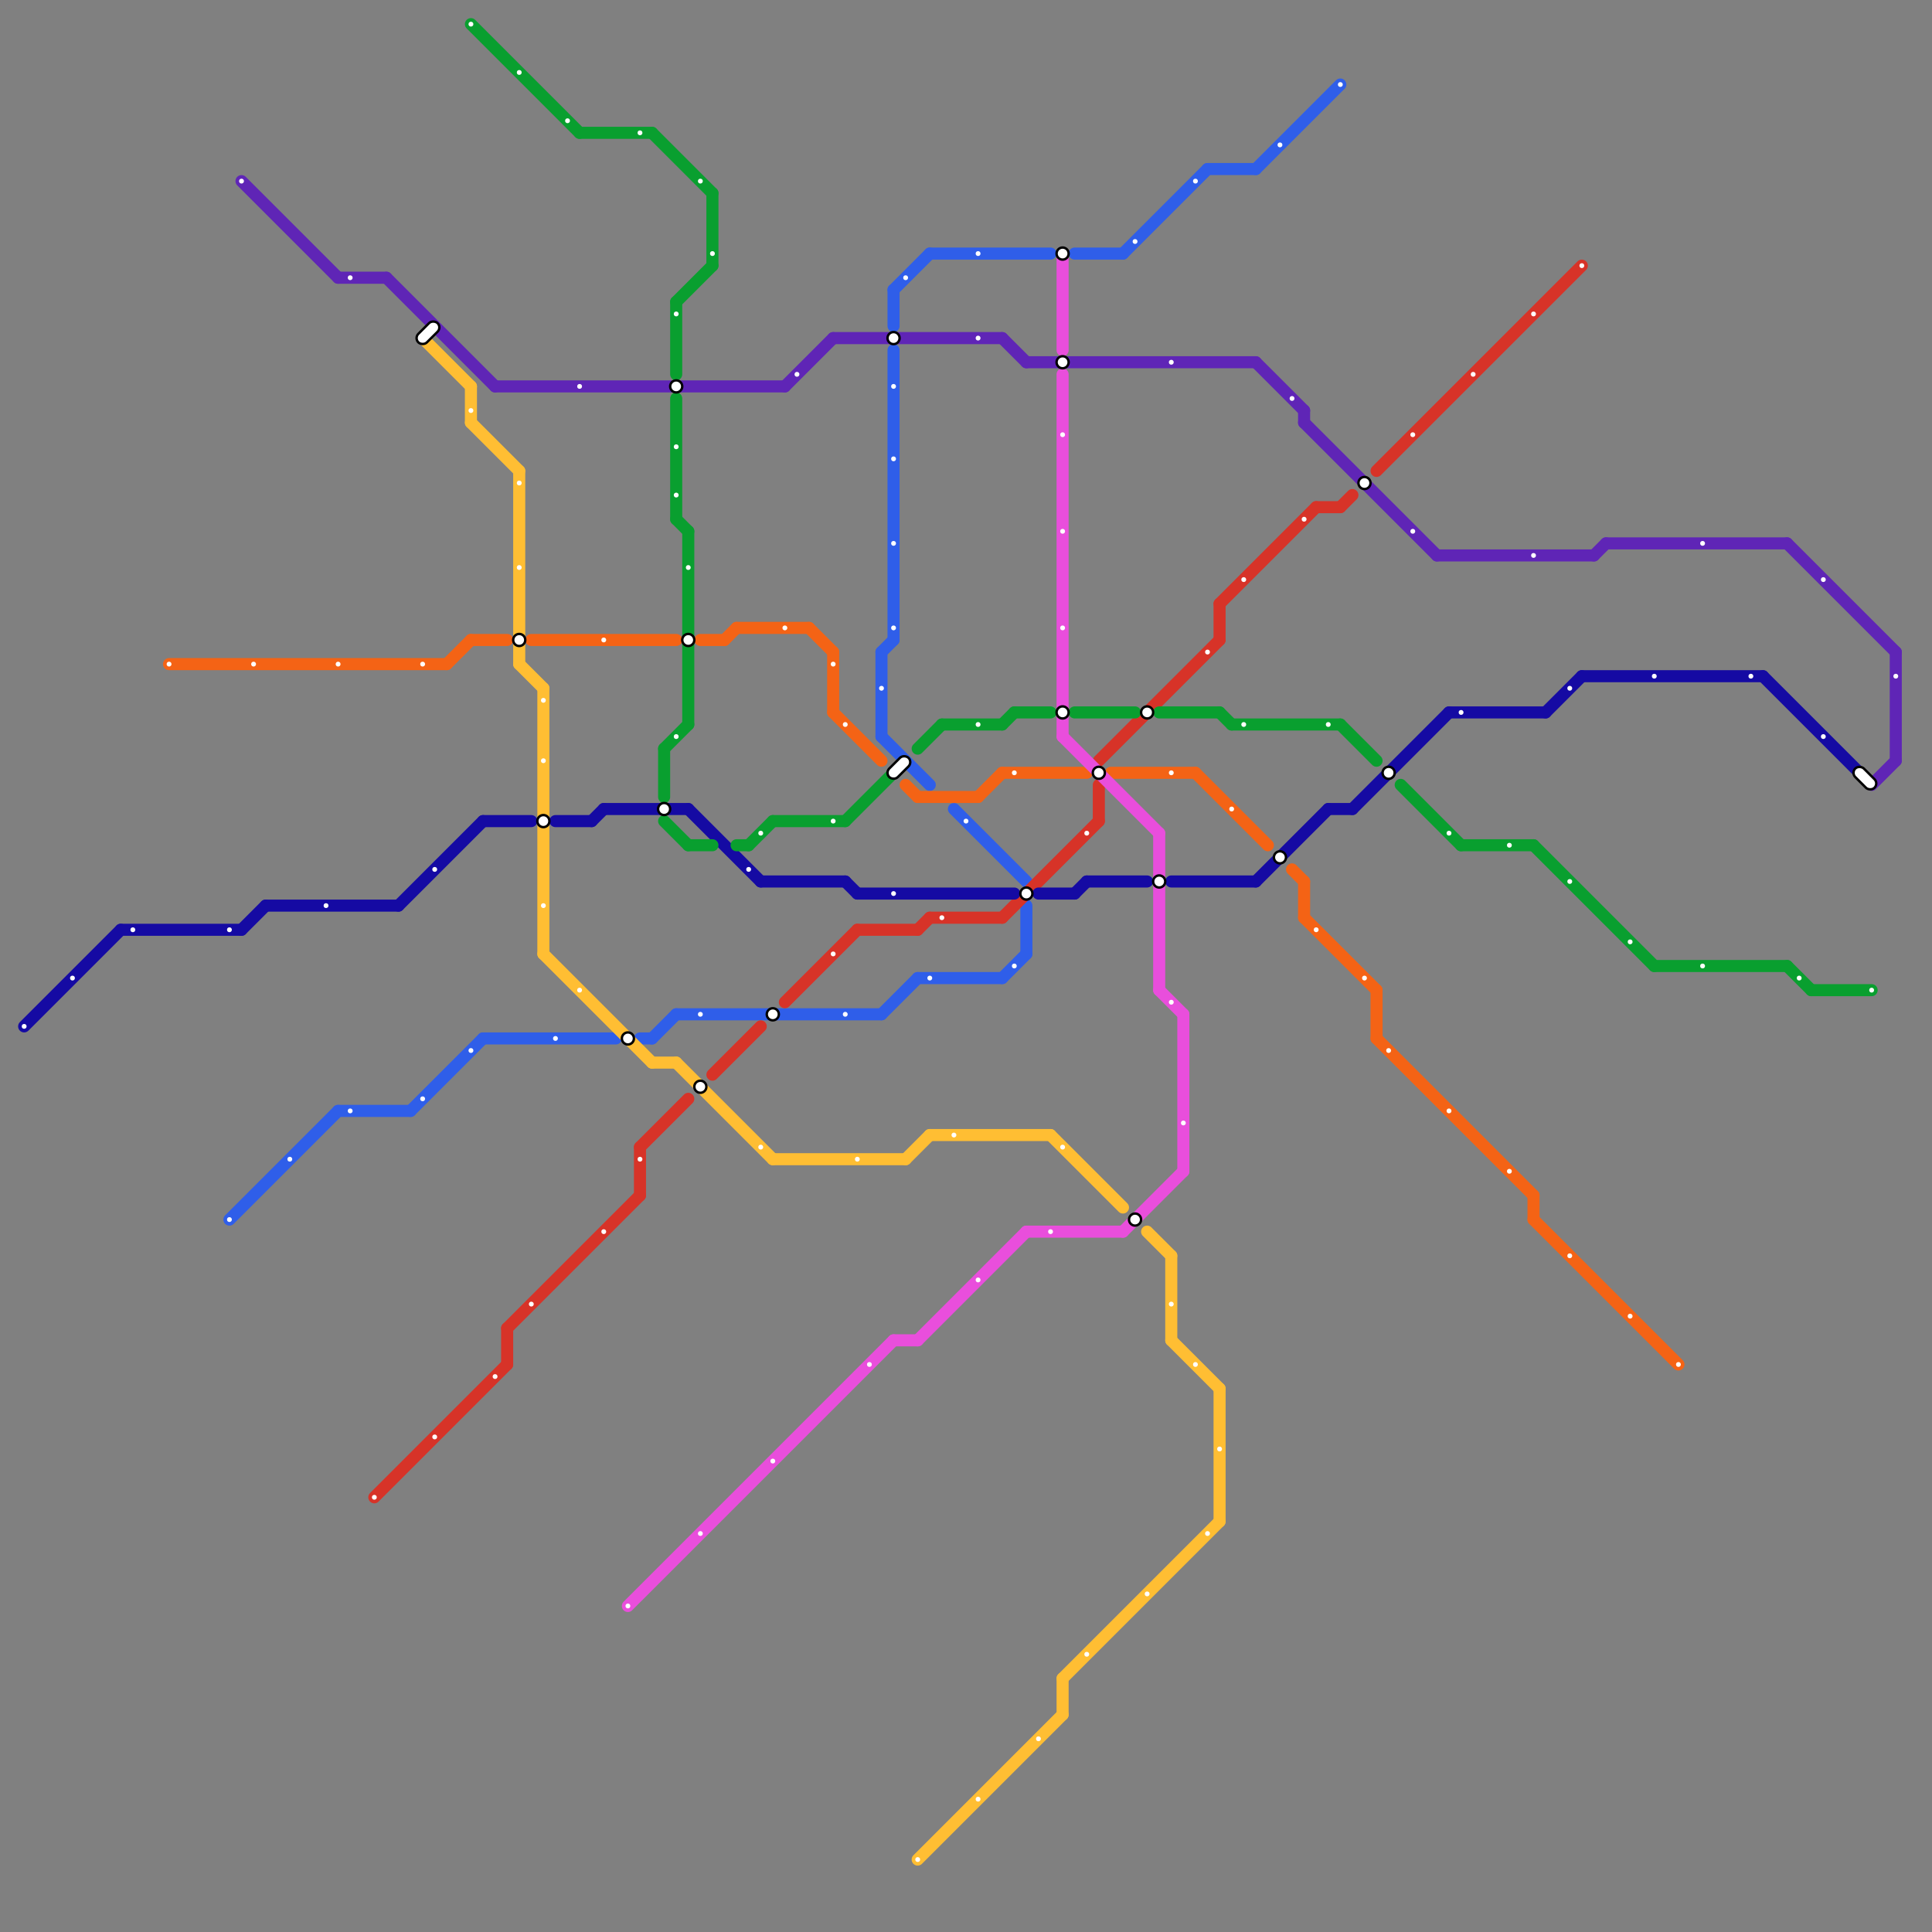 
<svg version="1.1" xmlns="http://www.w3.org/2000/svg" viewBox="0 0 160 160">
<rect x="0" y="0" width="160" height="160" fill="#808080" stroke="none"/>
<style>text { font: 1px Helvetica; font-weight: 600; white-space: pre; dominant-baseline: central; } line { stroke-width: 1; fill: none; stroke-linecap: round; stroke-linejoin: round; } .c0 { stroke: #2f5ee9 } .c1 { stroke: #ffbe33 } .c2 { stroke: #f46315 } .c3 { stroke: #d73328 } .c4 { stroke: #150aa3 } .c5 { stroke: #099f2f } .c6 { stroke: #e94edc } .c7 { stroke: #5f25b6 } .w1 { stroke-width: 1; }</style><defs><g id="ct-xf"><circle r="0.5" fill="#fff" stroke="#000" stroke-width="0.2"/></g><g id="ct"><circle r="0.5" fill="#fff" stroke="#000" stroke-width="0.1"/></g><g id="csm-150aa3"><circle r="0.4" fill="#150aa3"/><circle r="0.2" fill="#fff"/></g><g id="csm-f46315"><circle r="0.4" fill="#f46315"/><circle r="0.2" fill="#fff"/></g><g id="csm-2f5ee9"><circle r="0.4" fill="#2f5ee9"/><circle r="0.2" fill="#fff"/></g><g id="csm-5f25b6"><circle r="0.4" fill="#5f25b6"/><circle r="0.2" fill="#fff"/></g><g id="csm-d73328"><circle r="0.4" fill="#d73328"/><circle r="0.2" fill="#fff"/></g><g id="csm-099f2f"><circle r="0.4" fill="#099f2f"/><circle r="0.2" fill="#fff"/></g><g id="csm-ffbe33"><circle r="0.4" fill="#ffbe33"/><circle r="0.2" fill="#fff"/></g><g id="csm-e94edc"><circle r="0.4" fill="#e94edc"/><circle r="0.2" fill="#fff"/></g></defs><line class="c0 " x1="73" y1="84" x2="76" y2="81"/><line class="c0 " x1="93" y1="21" x2="100" y2="14"/><line class="c0 " x1="28" y1="92" x2="34" y2="92"/><line class="c0 " x1="89" y1="21" x2="93" y2="21"/><line class="c0 " x1="74" y1="24" x2="77" y2="21"/><line class="c0 " x1="73" y1="54" x2="73" y2="61"/><line class="c0 " x1="104" y1="14" x2="111" y2="7"/><line class="c0 " x1="54" y1="86" x2="56" y2="84"/><line class="c0 " x1="56" y1="84" x2="73" y2="84"/><line class="c0 " x1="83" y1="81" x2="85" y2="79"/><line class="c0 " x1="19" y1="101" x2="28" y2="92"/><line class="c0 " x1="73" y1="61" x2="77" y2="65"/><line class="c0 " x1="79" y1="67" x2="85" y2="73"/><line class="c0 " x1="100" y1="14" x2="104" y2="14"/><line class="c0 " x1="34" y1="92" x2="40" y2="86"/><line class="c0 " x1="73" y1="54" x2="74" y2="53"/><line class="c0 " x1="74" y1="29" x2="74" y2="53"/><line class="c0 " x1="76" y1="81" x2="83" y2="81"/><line class="c0 " x1="53" y1="86" x2="54" y2="86"/><line class="c0 " x1="74" y1="24" x2="74" y2="27"/><line class="c0 " x1="40" y1="86" x2="51" y2="86"/><line class="c0 " x1="77" y1="21" x2="87" y2="21"/><line class="c0 " x1="85" y1="75" x2="85" y2="79"/><line class="c1 " x1="101" y1="115" x2="101" y2="126"/><line class="c1 " x1="97" y1="111" x2="101" y2="115"/><line class="c1 " x1="75" y1="96" x2="77" y2="94"/><line class="c1 " x1="56" y1="88" x2="64" y2="96"/><line class="c1 " x1="39" y1="35" x2="43" y2="39"/><line class="c1 " x1="43" y1="55" x2="45" y2="57"/><line class="c1 " x1="45" y1="57" x2="45" y2="79"/><line class="c1 " x1="43" y1="39" x2="43" y2="55"/><line class="c1 " x1="88" y1="139" x2="101" y2="126"/><line class="c1 " x1="39" y1="32" x2="39" y2="35"/><line class="c1 " x1="35" y1="28" x2="39" y2="32"/><line class="c1 " x1="77" y1="94" x2="87" y2="94"/><line class="c1 " x1="95" y1="102" x2="97" y2="104"/><line class="c1 " x1="64" y1="96" x2="75" y2="96"/><line class="c1 " x1="87" y1="94" x2="93" y2="100"/><line class="c1 " x1="97" y1="104" x2="97" y2="111"/><line class="c1 " x1="54" y1="88" x2="56" y2="88"/><line class="c1 " x1="45" y1="79" x2="54" y2="88"/><line class="c1 " x1="76" y1="154" x2="88" y2="142"/><line class="c1 " x1="88" y1="139" x2="88" y2="142"/><line class="c2 " x1="99" y1="64" x2="105" y2="70"/><line class="c2 " x1="108" y1="76" x2="114" y2="82"/><line class="c2 " x1="92" y1="64" x2="99" y2="64"/><line class="c2 " x1="108" y1="73" x2="108" y2="76"/><line class="c2 " x1="114" y1="82" x2="114" y2="86"/><line class="c2 " x1="69" y1="54" x2="69" y2="59"/><line class="c2 " x1="58" y1="53" x2="60" y2="53"/><line class="c2 " x1="61" y1="52" x2="67" y2="52"/><line class="c2 " x1="39" y1="53" x2="42" y2="53"/><line class="c2 " x1="60" y1="53" x2="61" y2="52"/><line class="c2 " x1="37" y1="55" x2="39" y2="53"/><line class="c2 " x1="127" y1="99" x2="127" y2="101"/><line class="c2 " x1="69" y1="59" x2="73" y2="63"/><line class="c2 " x1="83" y1="64" x2="90" y2="64"/><line class="c2 " x1="67" y1="52" x2="69" y2="54"/><line class="c2 " x1="75" y1="65" x2="76" y2="66"/><line class="c2 " x1="107" y1="72" x2="108" y2="73"/><line class="c2 " x1="76" y1="66" x2="81" y2="66"/><line class="c2 " x1="14" y1="55" x2="37" y2="55"/><line class="c2 " x1="44" y1="53" x2="56" y2="53"/><line class="c2 " x1="114" y1="86" x2="127" y2="99"/><line class="c2 " x1="81" y1="66" x2="83" y2="64"/><line class="c2 " x1="127" y1="101" x2="139" y2="113"/><line class="c3 " x1="65" y1="83" x2="71" y2="77"/><line class="c3 " x1="83" y1="76" x2="91" y2="68"/><line class="c3 " x1="91" y1="63" x2="101" y2="53"/><line class="c3 " x1="71" y1="77" x2="76" y2="77"/><line class="c3 " x1="101" y1="50" x2="101" y2="53"/><line class="c3 " x1="114" y1="39" x2="131" y2="22"/><line class="c3 " x1="31" y1="124" x2="42" y2="113"/><line class="c3 " x1="76" y1="77" x2="77" y2="76"/><line class="c3 " x1="111" y1="42" x2="112" y2="41"/><line class="c3 " x1="109" y1="42" x2="111" y2="42"/><line class="c3 " x1="53" y1="95" x2="57" y2="91"/><line class="c3 " x1="42" y1="110" x2="53" y2="99"/><line class="c3 " x1="91" y1="65" x2="91" y2="68"/><line class="c3 " x1="101" y1="50" x2="109" y2="42"/><line class="c3 " x1="42" y1="110" x2="42" y2="113"/><line class="c3 " x1="59" y1="89" x2="63" y2="85"/><line class="c3 " x1="77" y1="76" x2="83" y2="76"/><line class="c3 " x1="53" y1="95" x2="53" y2="99"/><line class="c4 " x1="63" y1="73" x2="70" y2="73"/><line class="c4 " x1="33" y1="75" x2="40" y2="68"/><line class="c4 " x1="57" y1="67" x2="63" y2="73"/><line class="c4 " x1="97" y1="73" x2="104" y2="73"/><line class="c4 " x1="49" y1="68" x2="50" y2="67"/><line class="c4 " x1="90" y1="73" x2="95" y2="73"/><line class="c4 " x1="50" y1="67" x2="57" y2="67"/><line class="c4 " x1="128" y1="59" x2="131" y2="56"/><line class="c4 " x1="89" y1="74" x2="90" y2="73"/><line class="c4 " x1="40" y1="68" x2="44" y2="68"/><line class="c4 " x1="120" y1="59" x2="128" y2="59"/><line class="c4 " x1="112" y1="67" x2="120" y2="59"/><line class="c4 " x1="20" y1="77" x2="22" y2="75"/><line class="c4 " x1="104" y1="73" x2="110" y2="67"/><line class="c4 " x1="46" y1="68" x2="49" y2="68"/><line class="c4 " x1="22" y1="75" x2="33" y2="75"/><line class="c4 " x1="131" y1="56" x2="146" y2="56"/><line class="c4 " x1="110" y1="67" x2="112" y2="67"/><line class="c4 " x1="2" y1="85" x2="10" y2="77"/><line class="c4 " x1="86" y1="74" x2="89" y2="74"/><line class="c4 " x1="10" y1="77" x2="20" y2="77"/><line class="c4 " x1="146" y1="56" x2="154" y2="64"/><line class="c4 " x1="71" y1="74" x2="84" y2="74"/><line class="c4 " x1="70" y1="73" x2="71" y2="74"/><line class="c5 " x1="64" y1="68" x2="70" y2="68"/><line class="c5 " x1="102" y1="60" x2="111" y2="60"/><line class="c5 " x1="56" y1="25" x2="59" y2="22"/><line class="c5 " x1="55" y1="62" x2="55" y2="66"/><line class="c5 " x1="57" y1="70" x2="59" y2="70"/><line class="c5 " x1="55" y1="62" x2="57" y2="60"/><line class="c5 " x1="96" y1="59" x2="101" y2="59"/><line class="c5 " x1="83" y1="60" x2="84" y2="59"/><line class="c5 " x1="76" y1="62" x2="78" y2="60"/><line class="c5 " x1="101" y1="59" x2="102" y2="60"/><line class="c5 " x1="137" y1="80" x2="148" y2="80"/><line class="c5 " x1="48" y1="11" x2="54" y2="11"/><line class="c5 " x1="116" y1="65" x2="121" y2="70"/><line class="c5 " x1="56" y1="33" x2="56" y2="43"/><line class="c5 " x1="84" y1="59" x2="87" y2="59"/><line class="c5 " x1="127" y1="70" x2="137" y2="80"/><line class="c5 " x1="150" y1="82" x2="155" y2="82"/><line class="c5 " x1="56" y1="25" x2="56" y2="31"/><line class="c5 " x1="61" y1="70" x2="62" y2="70"/><line class="c5 " x1="121" y1="70" x2="127" y2="70"/><line class="c5 " x1="148" y1="80" x2="150" y2="82"/><line class="c5 " x1="57" y1="44" x2="57" y2="60"/><line class="c5 " x1="39" y1="2" x2="48" y2="11"/><line class="c5 " x1="78" y1="60" x2="83" y2="60"/><line class="c5 " x1="59" y1="16" x2="59" y2="22"/><line class="c5 " x1="89" y1="59" x2="94" y2="59"/><line class="c5 " x1="54" y1="11" x2="59" y2="16"/><line class="c5 " x1="55" y1="68" x2="57" y2="70"/><line class="c5 " x1="56" y1="43" x2="57" y2="44"/><line class="c5 " x1="111" y1="60" x2="114" y2="63"/><line class="c5 " x1="70" y1="68" x2="74" y2="64"/><line class="c5 " x1="62" y1="70" x2="64" y2="68"/><line class="c6 " x1="76" y1="111" x2="85" y2="102"/><line class="c6 " x1="98" y1="84" x2="98" y2="97"/><line class="c6 " x1="88" y1="31" x2="88" y2="61"/><line class="c6 " x1="96" y1="82" x2="98" y2="84"/><line class="c6 " x1="93" y1="102" x2="98" y2="97"/><line class="c6 " x1="74" y1="111" x2="76" y2="111"/><line class="c6 " x1="88" y1="21" x2="88" y2="29"/><line class="c6 " x1="96" y1="69" x2="96" y2="82"/><line class="c6 " x1="88" y1="61" x2="96" y2="69"/><line class="c6 " x1="52" y1="133" x2="74" y2="111"/><line class="c6 " x1="85" y1="102" x2="93" y2="102"/><line class="c7 " x1="41" y1="32" x2="65" y2="32"/><line class="c7 " x1="157" y1="54" x2="157" y2="63"/><line class="c7 " x1="28" y1="23" x2="32" y2="23"/><line class="c7 " x1="32" y1="23" x2="41" y2="32"/><line class="c7 " x1="119" y1="46" x2="132" y2="46"/><line class="c7 " x1="104" y1="30" x2="108" y2="34"/><line class="c7 " x1="69" y1="28" x2="83" y2="28"/><line class="c7 " x1="108" y1="35" x2="119" y2="46"/><line class="c7 " x1="20" y1="15" x2="28" y2="23"/><line class="c7 " x1="83" y1="28" x2="85" y2="30"/><line class="c7 " x1="148" y1="45" x2="157" y2="54"/><line class="c7 " x1="85" y1="30" x2="104" y2="30"/><line class="c7 " x1="155" y1="65" x2="157" y2="63"/><line class="c7 " x1="65" y1="32" x2="69" y2="28"/><line class="c7 " x1="132" y1="46" x2="133" y2="45"/><line class="c7 " x1="108" y1="34" x2="108" y2="35"/><line class="c7 " x1="133" y1="45" x2="148" y2="45"/>

<use x="2" y="85" href="#csm-150aa3"/><use x="6" y="81" href="#csm-150aa3"/><use x="11" y="77" href="#csm-150aa3"/><use x="14" y="55" href="#csm-f46315"/><use x="19" y="77" href="#csm-150aa3"/><use x="19" y="101" href="#csm-2f5ee9"/><use x="20" y="15" href="#csm-5f25b6"/><use x="21" y="55" href="#csm-f46315"/><use x="24" y="96" href="#csm-2f5ee9"/><use x="27" y="75" href="#csm-150aa3"/><use x="28" y="55" href="#csm-f46315"/><use x="29" y="23" href="#csm-5f25b6"/><use x="29" y="92" href="#csm-2f5ee9"/><use x="31" y="124" href="#csm-d73328"/><rect x="34.5" y="27.5" width="2.25" height="1" fill="#fff" stroke="#000" stroke-width="0.2" rx="0.5" transform="rotate(-45 35 28)"/><use x="35" y="55" href="#csm-f46315"/><use x="35" y="91" href="#csm-2f5ee9"/><use x="36" y="72" href="#csm-150aa3"/><use x="36" y="119" href="#csm-d73328"/><use x="39" y="2" href="#csm-099f2f"/><use x="39" y="34" href="#csm-ffbe33"/><use x="39" y="87" href="#csm-2f5ee9"/><use x="41" y="114" href="#csm-d73328"/><use x="43" y="6" href="#csm-099f2f"/><use x="43" y="40" href="#csm-ffbe33"/><use x="43" y="47" href="#csm-ffbe33"/><use x="43" y="53" href="#ct-xf"/><use x="44" y="108" href="#csm-d73328"/><use x="45" y="58" href="#csm-ffbe33"/><use x="45" y="63" href="#csm-ffbe33"/><use x="45" y="68" href="#ct-xf"/><use x="45" y="75" href="#csm-ffbe33"/><use x="46" y="86" href="#csm-2f5ee9"/><use x="47" y="10" href="#csm-099f2f"/><use x="48" y="32" href="#csm-5f25b6"/><use x="48" y="82" href="#csm-ffbe33"/><use x="50" y="53" href="#csm-f46315"/><use x="50" y="102" href="#csm-d73328"/><use x="52" y="86" href="#ct-xf"/><use x="52" y="133" href="#csm-e94edc"/><use x="53" y="11" href="#csm-099f2f"/><use x="53" y="96" href="#csm-d73328"/><use x="55" y="67" href="#ct-xf"/><use x="56" y="26" href="#csm-099f2f"/><use x="56" y="32" href="#ct-xf"/><use x="56" y="37" href="#csm-099f2f"/><use x="56" y="41" href="#csm-099f2f"/><use x="56" y="61" href="#csm-099f2f"/><use x="57" y="47" href="#csm-099f2f"/><use x="57" y="53" href="#ct-xf"/><use x="58" y="15" href="#csm-099f2f"/><use x="58" y="84" href="#csm-2f5ee9"/><use x="58" y="90" href="#ct-xf"/><use x="58" y="127" href="#csm-e94edc"/><use x="59" y="21" href="#csm-099f2f"/><use x="62" y="72" href="#csm-150aa3"/><use x="63" y="69" href="#csm-099f2f"/><use x="63" y="95" href="#csm-ffbe33"/><use x="64" y="84" href="#ct-xf"/><use x="64" y="121" href="#csm-e94edc"/><use x="65" y="52" href="#csm-f46315"/><use x="66" y="31" href="#csm-5f25b6"/><use x="69" y="55" href="#csm-f46315"/><use x="69" y="68" href="#csm-099f2f"/><use x="69" y="79" href="#csm-d73328"/><use x="70" y="60" href="#csm-f46315"/><use x="70" y="84" href="#csm-2f5ee9"/><use x="71" y="96" href="#csm-ffbe33"/><use x="72" y="113" href="#csm-e94edc"/><use x="73" y="57" href="#csm-2f5ee9"/><use x="74" y="28" href="#ct-xf"/><use x="74" y="32" href="#csm-2f5ee9"/><use x="74" y="38" href="#csm-2f5ee9"/><use x="74" y="45" href="#csm-2f5ee9"/><use x="74" y="52" href="#csm-2f5ee9"/><rect x="73.5" y="63.5" width="2.25" height="1" fill="#fff" stroke="#000" stroke-width="0.2" rx="0.5" transform="rotate(-45 74 64)"/><use x="74" y="74" href="#csm-150aa3"/><use x="75" y="23" href="#csm-2f5ee9"/><use x="76" y="154" href="#csm-ffbe33"/><use x="77" y="81" href="#csm-2f5ee9"/><use x="78" y="76" href="#csm-d73328"/><use x="79" y="94" href="#csm-ffbe33"/><use x="80" y="68" href="#csm-2f5ee9"/><use x="81" y="21" href="#csm-2f5ee9"/><use x="81" y="28" href="#csm-5f25b6"/><use x="81" y="60" href="#csm-099f2f"/><use x="81" y="106" href="#csm-e94edc"/><use x="81" y="149" href="#csm-ffbe33"/><use x="84" y="64" href="#csm-f46315"/><use x="84" y="80" href="#csm-2f5ee9"/><use x="85" y="74" href="#ct-xf"/><use x="86" y="144" href="#csm-ffbe33"/><use x="87" y="102" href="#csm-e94edc"/><use x="88" y="21" href="#ct-xf"/><use x="88" y="30" href="#ct-xf"/><use x="88" y="36" href="#csm-e94edc"/><use x="88" y="44" href="#csm-e94edc"/><use x="88" y="52" href="#csm-e94edc"/><use x="88" y="59" href="#ct-xf"/><use x="88" y="95" href="#csm-ffbe33"/><use x="90" y="69" href="#csm-d73328"/><use x="90" y="137" href="#csm-ffbe33"/><use x="91" y="64" href="#ct-xf"/><use x="94" y="20" href="#csm-2f5ee9"/><use x="94" y="101" href="#ct-xf"/><use x="95" y="59" href="#ct-xf"/><use x="95" y="132" href="#csm-ffbe33"/><use x="96" y="73" href="#ct-xf"/><use x="97" y="30" href="#csm-5f25b6"/><use x="97" y="64" href="#csm-f46315"/><use x="97" y="83" href="#csm-e94edc"/><use x="97" y="108" href="#csm-ffbe33"/><use x="98" y="93" href="#csm-e94edc"/><use x="99" y="15" href="#csm-2f5ee9"/><use x="99" y="113" href="#csm-ffbe33"/><use x="100" y="54" href="#csm-d73328"/><use x="100" y="127" href="#csm-ffbe33"/><use x="101" y="120" href="#csm-ffbe33"/><use x="102" y="67" href="#csm-f46315"/><use x="103" y="48" href="#csm-d73328"/><use x="103" y="60" href="#csm-099f2f"/><use x="106" y="12" href="#csm-2f5ee9"/><use x="106" y="71" href="#ct-xf"/><use x="107" y="33" href="#csm-5f25b6"/><use x="108" y="43" href="#csm-d73328"/><use x="109" y="77" href="#csm-f46315"/><use x="110" y="60" href="#csm-099f2f"/><use x="111" y="7" href="#csm-2f5ee9"/><use x="113" y="40" href="#ct-xf"/><use x="113" y="81" href="#csm-f46315"/><use x="115" y="64" href="#ct-xf"/><use x="115" y="87" href="#csm-f46315"/><use x="117" y="36" href="#csm-d73328"/><use x="117" y="44" href="#csm-5f25b6"/><use x="120" y="69" href="#csm-099f2f"/><use x="120" y="92" href="#csm-f46315"/><use x="121" y="59" href="#csm-150aa3"/><use x="122" y="31" href="#csm-d73328"/><use x="125" y="70" href="#csm-099f2f"/><use x="125" y="97" href="#csm-f46315"/><use x="127" y="26" href="#csm-d73328"/><use x="127" y="46" href="#csm-5f25b6"/><use x="130" y="57" href="#csm-150aa3"/><use x="130" y="73" href="#csm-099f2f"/><use x="130" y="104" href="#csm-f46315"/><use x="131" y="22" href="#csm-d73328"/><use x="135" y="78" href="#csm-099f2f"/><use x="135" y="109" href="#csm-f46315"/><use x="137" y="56" href="#csm-150aa3"/><use x="139" y="113" href="#csm-f46315"/><use x="141" y="45" href="#csm-5f25b6"/><use x="141" y="80" href="#csm-099f2f"/><use x="145" y="56" href="#csm-150aa3"/><use x="149" y="81" href="#csm-099f2f"/><use x="151" y="48" href="#csm-5f25b6"/><use x="151" y="61" href="#csm-150aa3"/><rect x="153.5" y="63.5" width="1" height="2.25" fill="#fff" stroke="#000" stroke-width="0.2" rx="0.5" transform="rotate(-45 154 64)"/><use x="155" y="82" href="#csm-099f2f"/><use x="157" y="56" href="#csm-5f25b6"/>
</svg>

